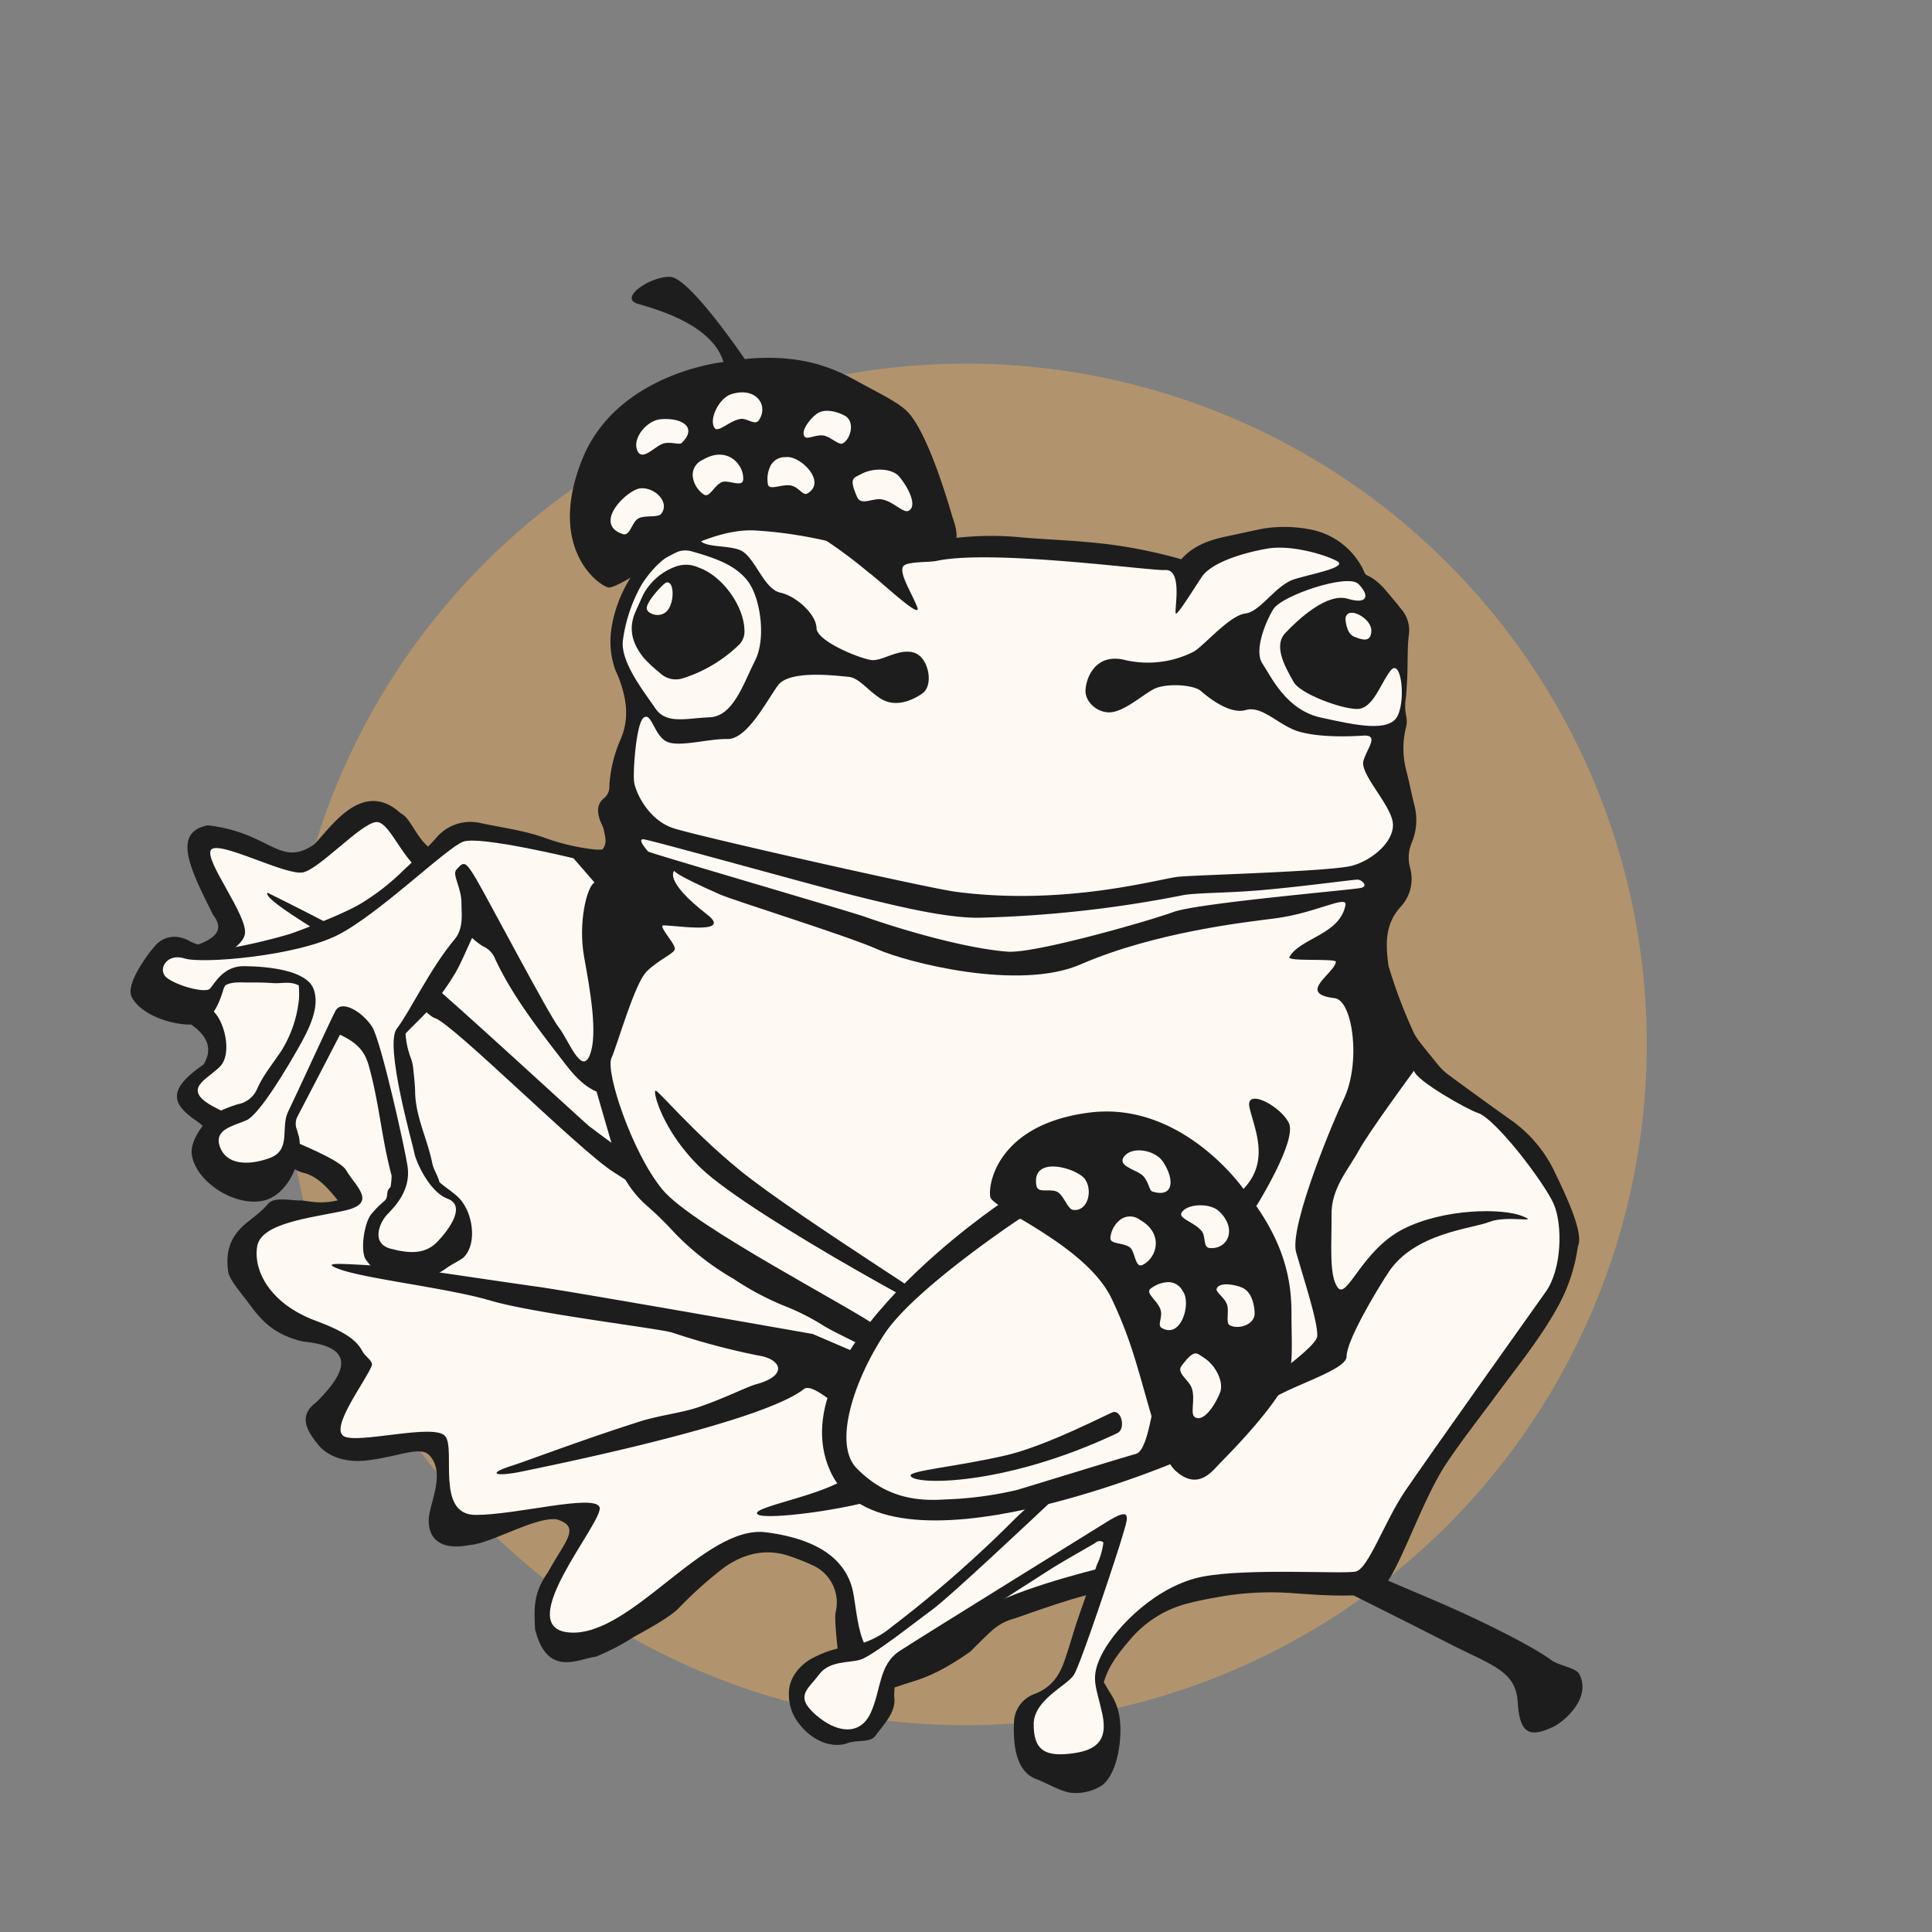 <svg id="waldfrosch" xmlns="http://www.w3.org/2000/svg" xmlns:xlink="http://www.w3.org/1999/xlink" width="360" height="360" viewBox="0 0 360 360">
  <rect x="0" y="0" width="360" height="360" fill="#808080" stroke="none"/>
  <defs>
    <clipPath id="clip-path">
      <rect id="Rechteck_852" data-name="Rechteck 852" width="311" height="311" fill="none"/>
    </clipPath>
    <clipPath id="clip-path-2">
      <rect id="Rechteck_936" data-name="Rechteck 936" width="360" height="360" fill="none"/>
    </clipPath>
  </defs>
  <g id="Gruppe_29823" data-name="Gruppe 29823">
    <g id="Gruppe_29827" data-name="Gruppe 29827">
      <g id="Gruppe_29826" data-name="Gruppe 29826" clip-path="url(#clip-path-2)">
        <path id="Pfad_8719" data-name="Pfad 8719" d="M180,321.466A126.851,126.851,0,1,1,306.852,194.615,127,127,0,0,1,180,321.466" fill="#b1946d"/>
      </g>
    </g>
    <g id="Gruppe_29829" data-name="Gruppe 29829">
      <g id="Gruppe_29828" data-name="Gruppe 29828" clip-path="url(#clip-path-2)">
        <path id="Pfad_8720" data-name="Pfad 8720" d="M218.23,291.81a12.984,12.984,0,0,0,.721-9.872,24.755,24.755,0,0,0-3.105-6.562c-2.6-3.914-4.42-8.232-6.565-12.377a54.646,54.646,0,0,1-3.581-8.443c-.432-1.494-.859-1.9-2.784-1.813-1.54.11-3.079.156-4.621.2a5.484,5.484,0,0,1-5.8-3.893,19.164,19.164,0,0,1-1.3-6.848,6,6,0,0,1,2.993-5.724c2.768-1.515,3.414-4.039.684-6.808a28.611,28.611,0,0,0-7.314-5.443c-1.682-.857-3.362-1.779-5.111-2.513a17.357,17.357,0,0,1-3.777-2.314,4.4,4.4,0,0,1,.238-3.249,24.24,24.24,0,0,1,1.309-2.937,27.984,27.984,0,0,0,3.118-15.183,30.879,30.879,0,0,0-1-6.386,21.466,21.466,0,0,0-2.6-5.324,1.321,1.321,0,0,0-1.631-.6,6.41,6.41,0,0,0-2.774,1.642,10.326,10.326,0,0,1-5.885,2.434,8.49,8.49,0,0,1-5.261-.921c-.993-.565-2.051-1.133-3.039-1.761a6.9,6.9,0,0,1,.061-1.149c.431-2.087.93-4.235,1.235-6.33a22.119,22.119,0,0,0,.183-4.6,45.743,45.743,0,0,0-1.678-9.3,5.951,5.951,0,0,0-.855-1.965c-2-2.026-4-4.116-6.963-4.914a5.424,5.424,0,0,0-2.675-.207c-.908.207-1.8.159-2.646.434-3.059.989-5.63.018-8.163-1.653-2.127,1.691-14.743,19.737-17.426,19.316-18.842.488-15.558-19.547-27.2-21.788-8.89.083-7.276,4.6-11.908,4.268-5.1-.608-5.973-6.543-8.469-7.7-7.274-6.661-13.339,3.19-16.125,5.837-6.437,4.391-8.083-2.222-19.8-3.579-6.777,1.338-3.193,8.283.988,16.69,3.386,4.308-2.876,5.78-8.893,7.212-7.662,3.205.268,9.384,2.6,11.762,2.3,1.506,7.4,4.136,4.528,8.9-6.347,4.4-6.382,7.066-1.423,10.449,1.653,1.128,3.332,3.263,7.11,3.869,8.183.293,9.339,5.029,12.876,5.858,5.687,1.392,7.617,9.373,13.288,10.955,3.528,1.021,17.649-14.4,20.879-12.626,2.611,1.419,2.743,3.729.406,5.587a7.441,7.441,0,0,1-3.2,1.3c-1.555.366-3.172.726-4.727,1.091a4.983,4.983,0,0,0-3.926,4.011,44.8,44.8,0,0,1-2.806,7.014c-.95,4.617,1.375,5.383,2.1,6.189a6.3,6.3,0,0,0,2.406,1.664,62.886,62.886,0,0,0,9.139,2.536,6.842,6.842,0,0,0,3.205-.149c1.3-.377,2.649-.5,3.945-.812a17.034,17.034,0,0,0,3.112-.793c2.485-1.019,4.975-2.1,7.462-3.182a74.664,74.664,0,0,1,10.055-3.811,12.181,12.181,0,0,1,11.646,2.428c1.16,1.022,2.322,2.043,3.351,3.121a7.217,7.217,0,0,1,.492,8.725c-.622.862-1.308,1.722-1.992,2.581a8.677,8.677,0,0,0-1.384,7.919,2.023,2.023,0,0,0,2.079,1.775c2.427.066,4.831.579,7.275.326a33.438,33.438,0,0,1,6.189.267,7.919,7.919,0,0,1,4.448,1.773,2.4,2.4,0,0,0,2.735.275c1.638-.744,3.274-1.423,4.976-2.164a10.525,10.525,0,0,1,4.251-.54,25.123,25.123,0,0,1,9.344,2.292A8.953,8.953,0,0,1,177,275.856l-.051.956a4.049,4.049,0,0,0,1.45.4c1.346-.056,2.7-.239,4.053-.359,1.864-.156,3.786-.245,5.522-.409,2.826,2.2,3,2.528,4.367,8.037a12.536,12.536,0,0,0,1.634.536c1.837.354,3.74.647,5.578.938a9.387,9.387,0,0,1,4.011,1.559,8.5,8.5,0,0,0,3.185,1.45,2.914,2.914,0,0,1,2.3,2.428c.2,1.035,4.86,1.22,3.94,1.746-1.58.81,6.771-1.045,5.251-1.318" fill="#1d1d1d" fill-rule="evenodd"/>
        <path id="Pfad_8721" data-name="Pfad 8721" d="M235.825,282.14a58.821,58.821,0,0,1-6.789-7.015c-1.019-1.271-1.645-1.56-3.477-.763-1.507.688-2.955,1.378-4.517,1.934a5.78,5.78,0,0,1-7.265-1.668,20.113,20.113,0,0,1-3.949-6.287c-.9-2.353-.959-4.784.749-6.8,2.184-2.568,1.821-5.338-1.926-7.074a30.677,30.677,0,0,0-9.39-2.614c-2.035-.237-4.008-.471-6.047-.58a19.227,19.227,0,0,1-4.685-.89,5.048,5.048,0,0,1-1.038-3.318,20.7,20.7,0,0,1,.185-3.448,29.96,29.96,0,0,0-2.711-16.263,38.422,38.422,0,0,0-3.391-5.944,22.294,22.294,0,0,0-4.633-4.281,1.45,1.45,0,0,0-1.856.028,6.285,6.285,0,0,0-2.127,2.7,11.551,11.551,0,0,1-4.919,4.662,8.772,8.772,0,0,1-5.56,1.109c-1.2-.192-2.473-.388-3.682-.516a5.317,5.317,0,0,1-.384-1.173c-.392-2.26-.65-4.576-1.172-6.779a23.4,23.4,0,0,0-1.608-4.627,48.907,48.907,0,0,0-5.232-8.6,4.892,4.892,0,0,0-1.642-1.623c-2.814-1.239-5.552-2.6-8.771-2.2a6.787,6.787,0,0,0-2.73.814c-.8.534-1.775.865-2.509,1.465-2.675,2.162-5.614,2.13-8.713,1.452a17.284,17.284,0,0,0-5.731-.564,7.486,7.486,0,0,0-2.992.928c-5.954,2.849-2.133,2.075-2.355-.611,1.573-8.738-9.675-9.233-14-5.028-13.384,10.636-9.918,4.163-17.244,2.744-2.122.206-10.614-3.68-20.916,5.926-1.682.357,7.813,10.069,6.142,13.95-7.489,4.271-11.032,2.487-13.08,2.5-1.665.039-4.857-.778-5.961.7a16.793,16.793,0,0,1-1.888,1.817c-2.016,1.81-6.657,4.008-5.433,11.074.572,1.693,2.314,3.593,3.9,5.739,2.03,2.745,4.391,5.692,10,6.958,11.622,1.13,6.383,7.4,2.387,11.382-3.446,2.542-1.544,5.463.508,7.948,1.455,1.763,4.466,3.309,8.89,2.841,6.221-.726,10.073-2.852,11.812-.906,3.039,3.4-.133,8.967-.188,11.968s1.6,5.864,7.734,4.671c3.917-.3,12.183-5.3,16.121-4.769,4.571,1.438,1.647,3.877-1.615,9.824C99.3,296.882,99.532,299.8,99.7,303.56c2.239,9.132,8.111,5.51,11.295,5.151a42.4,42.4,0,0,0,6.963-3.6c.984-.6,6.286-3.315,8.376-5.314a74.82,74.82,0,0,1,8.533-7.666c3.726-2.681,8-3.728,12.52-2.079a38.968,38.968,0,0,1,4.51,1.841,7.628,7.628,0,0,1,3.833,8.455c-.318,1.136.23,5.819.75,10.39,1.082,5.628,7.342,4.657,11.041,3.424,3.29-1.171,6.185-1.441,13.267-6.394,1.352-1.334,2.706-2.736,4.116-4a10.167,10.167,0,0,1,4.016-2.152c3.278-1.078,14.545-5.311,17.989-5.1" fill="#1d1d1d" fill-rule="evenodd"/>
        <path id="Pfad_8722" data-name="Pfad 8722" d="M120.63,183.84s-15-8.117-18.426-14.834-5.756-11.314-9.105-9.774-7.124,5.121-12.331,4.155-7.826-10.41-10.659-10.209-10.505,8.683-13.637,9.375-15.657-6.036-17.13-4.224,6.913,12.325,6.289,15.73-9.931,7.032-12.874,7.39,4.373,5.049,6.69,6.721,3.955,8.121,1.543,10.571-7.144,4.115-1.47,7.329,23.249,8.97,24.979,11.985,6.032,6.17-.4,7.545-15.426,2.294-16.174,6.626,2.17,10.64,10.937,13.891c6.138,2.276,7.782,3.957,8.755,5.818.416.8,2,1.7,1.64,2.578-1.19,2.938-7.689,11.386-5.271,13.05s17.085-2.491,19.011.083-1.813,14.581,5.578,14.633,22.062-3.939,23.134-1.474-16.881,22.787-5.393,23.4,24.98-20.156,36.422-18.683,14.838,6.3,15.986,10.142.741,14.655,7.33,13.632c3.193-.495,11.1-6.42,18.411-10.167,7.773-3.986,22.445-7.373,22.445-7.373l2.249-15.521-9.831-45.629-47.9-36.956Z" fill="#fff9f3" fill-rule="evenodd"/>
        <path id="Pfad_8723" data-name="Pfad 8723" d="M49.832,166.336s24.247,11.918,29.9,16.461c4.451,3.579,29.134,26.344,30.026,27.034,4.2,3.252,20.17,14.621,20.17,14.621l-.6,4.228s-7.456-5.506-15.1-10.345c-6.172-3.905-30.03-27.756-33.208-28.63-1.183-.325-4.513-4.24-9.012-7.683-7.584-5.805-23.277-14.2-22.167-15.686" fill="#1d1d1d"/>
        <path id="Pfad_8724" data-name="Pfad 8724" d="M151.46,248.573s-44.994-7.937-51.291-8.808c-8.013-1.109-24.805-3.7-26.876-3.781-8.414-.348-14.114-1.048-10.242.441,4.825,1.856,20.368,3.553,28.408,5.938s31.473,5.186,33.833,5.953a132.031,132.031,0,0,0,15.96,4.255c4.343.646,5.728,3.725-.4,5.382-1.729.468-6,2.686-10.9,4.317-2.971.988-7.254,1.507-10.611,2.571-10.756,3.409-21.1,7.362-23.914,8.259-5.149,1.64-2.708,2.035,1.719,1.114s44.56-8.974,52.652-15.388c2.16-1.712,11.076,8.05,14.036,8.97,1.848.574,7.543,2.779-.524,6.127-1.817.753-4.39.835-6.409,2-5.374,3.1-17.413,5.087-15.681,6.275s20.353-1.323,26.009-4.23S235.2,288.8,235.2,288.8s26.285,13.066,34.237,17.155c8.5,4.369,12.986,5.313,13.358,11.136s2.044,6.87,6.677,4.656c1.849-.883,7.2-5.315,4.79-9.833-.624-1.17-3.816-1.528-5.3-2.641-3.273-2.457-13.179-7.448-21.8-11.114-32-13.6-115.7-49.581-115.7-49.581" fill="#1d1d1d"/>
        <path id="Pfad_8725" data-name="Pfad 8725" d="M289.584,218.143a24.927,24.927,0,0,0-8.272-9.6c-3.942-2.806-7.823-5.616-11.7-8.489a11.675,11.675,0,0,1-1.518-1.473c-1.255-1.541-2.515-3.081-3.71-4.622a11.707,11.707,0,0,1-.932-1.482,94.706,94.706,0,0,1-4.675-12.338,2.524,2.524,0,0,1-.071-.31c-.514-3.921-.7-7.723,2.434-11.013a7.657,7.657,0,0,0,1.582-7.2,7.213,7.213,0,0,1,.319-4.557,10.825,10.825,0,0,0,.546-6.867c-.554-2.174-.977-4.413-1.534-6.587a16.131,16.131,0,0,1-.12-7.856,4.6,4.6,0,0,0,.1-2.308,9,9,0,0,1-.053-3.492c.108-1.437.217-2.935.261-4.369.089-2.434-.012-4.928.277-7.3a6.016,6.016,0,0,0-1.307-4.655c-.331-.372-.6-.741-.928-1.172-1.718-1.907-3.054-4.133-5.607-5.277-.393-.181-.532-.8-.733-1.175a13.841,13.841,0,0,0-10.058-7.391,24.721,24.721,0,0,0-8.844-.052c-2.268.472-4.6,1-6.867,1.475-3.112.674-5.955,1.777-8.064,4.179a90.18,90.18,0,0,0-17.145-3.168c-4.43-.432-8.915-.55-13.407-.981a57.631,57.631,0,0,0-13.128.387c-4.411.567-8.966.45-12.834,2.442a23.735,23.735,0,0,1-3.669-1.94,77.583,77.583,0,0,0-6.633-4.2c-6.556-3.706-13.4-4.848-20.844-2.738-2.913.854-4.7,2.941-6.753,4.842a8.45,8.45,0,0,1-3.074,3.1,10.891,10.891,0,0,0-2.051,1.777,24.762,24.762,0,0,0-6.624,13.261,16.029,16.029,0,0,0,.5,7.224c.207.746.608,1.426.878,2.169,1.424,3.784,2,7.517.3,11.409a25.566,25.566,0,0,0-2.079,8.512,2.825,2.825,0,0,1-.941,2.384c-1.413,1.081-1.324,2.576-.848,4.005.206.68.605,1.237.745,1.921.212,1.181.752,2.482-.269,3.683l-1.168.018a40.6,40.6,0,0,1-9.789-2.283c-3.791-1.315-7.7-1.815-11.545-2.63a8.328,8.328,0,0,0-8.476,2.749c-1.852,2.085-3.9,3.989-5.956,5.89a42.971,42.971,0,0,1-8.028,6.3c-3.349,2.047-12.227,5.36-13.261,5.689A106.557,106.557,0,0,1,42.69,176.7c-2.6-.147-5.269-.106-7.63-1.5a5.563,5.563,0,0,0-1.11-.42,4.713,4.713,0,0,0-4.985,1.386c-.384.443-.767.885-1.15,1.388-1.4,1.954-4.415,6.241-3.214,8.345,1.739,3.089,6.751,4.879,10.458,5.009,4.033.125,5.527-3.009,6.639-6.768a6.053,6.053,0,0,1,.316-.565c1.356-.707,2.919-.481,4.415-.5s3.053.013,4.55.117,3.051-.42,4.689.428a16.777,16.777,0,0,1,.039,2.556,22.342,22.342,0,0,1-3.3,9.654c-1.589,2.394-3.439,4.6-4.571,7.241a4.844,4.844,0,0,1-3.469,2.672,26.312,26.312,0,0,0-3.682,1.426c-2.388,1.286-5.315,5.309-4.952,7.922.729,5.225,8.224,9.915,13.535,8.587,4.858-1.26,7.4-8.458,6.369-12.122-.135-.371-.2-.743-.342-1.117a2.978,2.978,0,0,1,.222-2.56c2.589-4.965,5.179-9.933,7.831-15.085,3.013,1.45,4.531,2.86,5.352,5.717,2,7.14,2.338,13.325,4.269,20.53a12.843,12.843,0,0,1-.2,2.163c-1.026.826-.25,1.818-1.148,2.581a18.936,18.936,0,0,0-2.5,2.531c-1.337,1.77-2.1,7.275-.778,8.628,3.72,5.118,10.2,4.793,15.018,1.227.513-.384,2.62-1.471,3.067-1.914,2.689-2.724,1.588-9.017-1.376-11.467-1.053-.921-2.175-1.639-3.161-2.5-.279-1.179-1.113-2.393-1.325-3.45-.916-4.6-3.072-8.55-3.21-13.226-.021-1.373-.169-2.74-.32-4.111a8.552,8.552,0,0,0-.559-2.547,15.687,15.687,0,0,1-.914-4.352c1.792-1.9,3.588-3.484,5.057-5.315a48.622,48.622,0,0,0,4.262-6.054c1.14-2.01,2.018-4.206,3.086-6.468a12.9,12.9,0,0,0,1.973,1.529,4.352,4.352,0,0,1,2.379,2.52c3.227,6.812,7.867,12.789,12.444,18.705,1.792,2.342,3.647,4.685,6.4,5.89,1.167,4.035,2.266,7.883,3.43,11.734a19.275,19.275,0,0,0,5.866,9.451,64.039,64.039,0,0,1,5.148,5.034,49.528,49.528,0,0,0,11.117,8.687,52.97,52.97,0,0,0,9.307,4.97,42.458,42.458,0,0,1,7.538,3.814c1.048.607,2.095,1.154,3.21,1.7,3.407,1.758,6.94,3.263,10.287,5.2,4.525,2.614,8.923,5.479,13.83,7.46a10.753,10.753,0,0,1,3.019,1.95c1.58,1.349,3.1,2.822,4.553,4.3.463.493.8,1.047,1.259,1.6a14.818,14.818,0,0,1-5.633,1.458,2.38,2.38,0,0,1-1.112-.419c-.4-.3-.726-.675-1.121-1.043a6.49,6.49,0,0,0-9.414.83,21.765,21.765,0,0,0-2.091,3.588,5.242,5.242,0,0,0,.937,6.034,3.979,3.979,0,0,0,4.573,1.363,9,9,0,0,0,2.261-.908,15.162,15.162,0,0,1,7.508-2.17,9.818,9.818,0,0,0,4.339-1c1.1-.64,2.722-.541,4.15-.687.391-.006,1.039-.078,1.247.728-.7.7-1.471,1.459-2.241,2.217-1.282,1.206-2.694,2.411-3.974,3.679a225.132,225.132,0,0,1-23.031,20.183,16.425,16.425,0,0,1-7.94,3.614,20.087,20.087,0,0,0-6.085,1.839c-2.906,1.29-5.141,3.944-5.1,6.936a8.615,8.615,0,0,0,2.106,5.892c2.189,2.773,5.857,4.526,9.023,3.292a2.06,2.06,0,0,1,.58-.133c1.62-.337,3.559.042,4.45-1.218,1.589-2.147,3.842-4.432,3.477-7.109-.075-.561.144-2.446.07-3.008,2.439-2.22,2.826-3.859,5.526-5.646q11.394-7.472,22.792-14.754c2.96-1.915,6.053-3.585,9.083-5.377a1.118,1.118,0,0,1,1.494-.086,13.335,13.335,0,0,1-1.172,4.073c-1.123,3.26-2.309,6.457-3.427,9.717-.937,2.7-1.672,5.45-2.608,8.147-.931,2.76-2.392,5.025-5.495,6.258a5.783,5.783,0,0,0-3.951,5.176c-.145,3.3-.046,9.249,4.205,10.747,1.765.656,4.626,2.38,6.513,2.538a8.916,8.916,0,0,0,5.743-1.431c2.889-2.29,3.738-8.8,3.229-12.4a10.951,10.951,0,0,0-1.7-4.655c-.467-.74-.866-1.483-1.267-2.1.926-3.2,2.9-5.6,4.885-7.933a20.705,20.705,0,0,1,11.077-6.843c1.553-.4,3.174-.735,4.795-1.007a54.976,54.976,0,0,1,14.29-.844c5.467.416,12.411.859,15.793-.173s7.878-16.338,13.028-24.024c2.987-4.474,6.3-8.64,9.488-12.991,3.884-5.238,8.033-10.35,11.194-16.073a32.2,32.2,0,0,0,3.793-11.348c1.22-2.54-2.559-10.188-4.439-14.085" fill="#1d1d1d" fill-rule="evenodd"/>
        <path id="Pfad_8726" data-name="Pfad 8726" d="M161.9,106.706s-12.136-10.359-17.569-10.129-12.076-.973-13.77,2.56,5.5,1.973,7.936,3.7,3.98,6.966,6.927,7.6,6.674,4.056,6.712,6.571,8.268,5.768,10.279,5.986,5.058-2.23,7.862-1.391,3.767,6.113,1.586,7.615-5.248,2.649-7.92.856-3.879-3.795-5.938-3.968-10.892-1.358-13.051,1.613-5.757,10.053-9.4,9.981-9.231,1.656-11.454.421-2.723-5.414-4.141-4.416-2.03,10-1.811,11.907,2.6,7.163,7.321,8.707,47.427,11.16,52.531,11.838c20.5,2.72,38.074-2.44,41.594-2.787s28.426-.975,32.376-2.063,8.162-4.823,7.521-8.248-6.111-8.924-5.436-11.285,3.035-4.9-.072-4.7-8.247.312-11.936-.753-6.833-4.913-9.9-4.021-7.088-2.424-8.428-3.579-6.654-1.512-8.9-.23-5,3.745-7.494,4.188-5.168-1.719-5.056-4.072,1.906-7.064,7.511-5.588a18.84,18.84,0,0,0,12.652-1.592c1.9-1.09,6.659-6.738,9.589-7.1s5.647-5.357,9.3-6.441,9.9-2.208,7.78-3.351-8.466-3.1-13.009-2.3-9.79,2.454-11.868,4.873c-.584.677-4.575,7.273-5.084,7.223s1.455-8.35-2.062-8.111c-2.664.181-32.111-3.919-42.509-1.714-1.39.3-5.186.119-6.1.854-1.282,1.028,1.376,4.984,2.44,7.763,1.024,2.677-7.166-5.144-9.006-6.41" fill="#fff9f3" fill-rule="evenodd"/>
        <path id="Pfad_8727" data-name="Pfad 8727" d="M119.622,108.83s4.559-7.433,9.247-6.1,8.222,2.615,10.488,5.576,3.5,10.533,1.322,14.822-4.054,10.364-8.452,10.531-8.058,1.371-10.138-1.7-6.408-8.459-6.035-12.513a28.74,28.74,0,0,1,3.568-10.623" fill="#fff9f3" fill-rule="evenodd"/>
        <path id="Pfad_8728" data-name="Pfad 8728" d="M110.767,164.43l-3.909-4.506s-17.425-4.222-20.526-3.1-15.54,13.344-23.275,17.341-25.411,5.466-28.655,4.43-4.956,1.87-3.573,3.359,7.452,3.3,8.341,2.225,2.553-4.2,6.314-4.153c4.7.058,11.54.806,12.91,4.168s-.9,7.73-2.707,10.916-7.247,12.555-9.8,13.652-6.075,1.682-4.909,4.938,5.1,3.6,9.246,2.095,1.983-5.653,3.478-8.685,7.63-16.5,8.8-18.735,5.133.268,6.836,2.959,6.16,22.926,6.609,25.991c.664,4.525-2.439,7.552-3.815,9s-3.1,5.359.677,6.359,6.572.95,8.759-1.369,5.33-6.657,1.815-7.961-5.992-7.271-6.161-8.448-5.655-20.187-3.292-23.213,6.183-11.195,10.8-16.69c1.738-2.067,1.238-5.019,1.261-6.552.048-3.106-1.833-5.442-.938-6.422,1.337-1.464,1.591-1.819,3.785,1.948s13.555,25.337,15.291,27.486,4.218,9.031,5.771,5.145.047-12.157-1.071-18.372.486-12.959,1.939-13.8" fill="#fff9f3" fill-rule="evenodd"/>
        <path id="Pfad_8729" data-name="Pfad 8729" d="M289.507,224.327c-1.695-3.876-10.878-15.992-14.208-16.979-1.609-.476-11.5-5.983-11.813-7.849,0,0-8.365,11.349-10.276,14.853s-5.174,7.026-5.1,12.011-.556,11.348,1.178,13.575,4.509-7.016,12.153-10.909,18.519-3.909,22.166-2.453-2.769-.2-6.048,1.1-13.975,2.023-18.836,9.4c-2.366,3.594-7.84,12.8-7.8,15.672s-13.273,6.2-15.513,9.253-6.219,5.941-11.956,7.221c-2.239.5-26.994,1.366-26.876.442s30.019-4.125,31.1-5.577c1.772-2.378,17.618-12.473,17.773-15.114s-2.574-10.814-3.935-15.617,7.134-24.983,8.817-28.427c3.339-6.83,1.754-18.525-1.626-18.929-7.206-.858-.067-4.56.223-6.775.091-.695-9.153.01-8.664-.888,1.932-3.541,9.357-4.119,10.441-9.662.395-2.02-5.482,1.47-13.179,2.461-5.192.668-22.251,2.519-36.185,8.569-11.572,5.026-32.466-.412-37.93-2.856s-26.7-9.056-29.2-10.157c-9.05-3.98-8.549-4.442-8.549-4.442s-2.2,1.709,6.087,8.145c5.419,4.209-8.24,1.605-8.33,2.11-.145.812,2.419,3.39,2.332,4.332-.076.838-2.987,1.943-5.25,4.178s-5.447,13.658-6.577,16.168,3.818,17.572,9.506,24.473,35.972,22.3,40.731,26.025,25.646,15.153,27.151,16.833c.94,1.049,3.653,3.018,3.7,4.568.028.927-1.63,1.373-3.176,2.307-4.122,2.488-13.6-1.608-16.981,1.381-1.838,1.624-1.437,4.162.906,4.72,1.968.47,5.572-.865,7.763-1.3,3.427-.676,12.287-3.188,16.934-1.7-1.467,1.708-3.978,4.715-5.3,5.95-2.058,1.921-18.1,17.055-21.416,19.473s-11.268,8.757-13.507,9.372-5.708.144-7.673,2.807-4.563,3.921-.608,7.4,8.318,3.983,10.291-.335,1.461-8.936,5.382-11.515,35.917-22.358,38.485-23.983c5.164-3.267,3.964-.679,3.056,2.508s-7.781,23.9-9.068,25.928-7.516,4.644-7.493,9.213,1.831,5.974,6.579,5.487,7.329-2.122,6.231-7.345-2.519-6.759.125-11.631,10.082-12.389,18.515-14.028,26.112-.458,28.522-.948,5.308-9.215,9.3-15.1,23.178-32.856,26.169-37.067,3.152-12.474,1.457-16.351" fill="#fff9f3" fill-rule="evenodd"/>
        <path id="Pfad_8730" data-name="Pfad 8730" d="M253.09,108.789c-1.96-1.947-14.25,2.143-15.838,4.743s-3.58,7.8-2.028,10.091,4.349,8.65,10.882,10.081,12.9,2.868,14.382-.443.53-10.688-1.368-8.311-3.246,7.158-6.249,7.157-10.656-2.864-11.83-5.043-3.978-6.522-1.554-9.1,7.792-7.551,11.627-6.4,4.11-.659,1.976-2.779" fill="#fff9f3" fill-rule="evenodd"/>
        <path id="Pfad_8731" data-name="Pfad 8731" d="M250.712,115.247s.042,2.745,1.59,3.381,3.213,1.159,3.229-1.149-4.528-4.761-4.819-2.232" fill="#fff9f3" fill-rule="evenodd"/>
        <path id="Pfad_8732" data-name="Pfad 8732" d="M122.975,125.4a4.235,4.235,0,0,0,4.24.995,26.327,26.327,0,0,0,10.309-6.082,3.445,3.445,0,0,0,1.192-2.824c-.07-4.615-4.185-10.224-8.5-11.718a5.644,5.644,0,0,0-4.165-.249,11.2,11.2,0,0,0-6.226,5.334c-.5,1.13-1.067,2.322-1.571,3.516-1.188,3.074-.3,5.743,1.687,8.2a25.459,25.459,0,0,0,3.033,2.823" fill="#1d1d1d" fill-rule="evenodd"/>
        <path id="Pfad_8733" data-name="Pfad 8733" d="M123.624,108.912c-1.359,1.287-3.224,3.5-3.112,4.521s2.9,2.032,4.136-.063.737-6.126-1.024-4.458" fill="#fff9f3" fill-rule="evenodd"/>
        <path id="Pfad_8734" data-name="Pfad 8734" d="M187.809,177.328c-7.012-.486-18.465-3.618-26.81-6.551-2.888-1.015-39.995-11.833-40.222-12.1s-2.121-2.381-.874-2.291,32.308,8.779,39.914,10.655c8.318,2.052,16.7,4.039,22.678,3.964a222.469,222.469,0,0,0,37.62-4.138c2.353-.532,8.382-.433,14.737-.986,8.643-.751,17.794-2.074,18.251-1.97.794.179,1.814,1.164.567,1.523s-30.387,2.807-35.035,4.509-25.768,7.737-30.826,7.387" fill="#fff9f3" fill-rule="evenodd"/>
        <path id="Pfad_8735" data-name="Pfad 8735" d="M122.153,203.229c-.586,0,1.26,7.575,8.505,14.484,9.542,9.1,50.677,31.329,51.236,30.654s-33.045-21.334-44.089-30.349c-8.837-7.213-15.066-14.789-15.652-14.789" fill="#1d1d1d"/>
        <path id="Pfad_8736" data-name="Pfad 8736" d="M138.779,66.907S128.525,51.741,124.9,51.59s-9.722,3.928-6.049,5.019,13.841,3.882,15.963,10.846c0,0-19.9,2.037-26.348,18.192s2.662,23.182,4.823,23.8,16.46-11.257,27.465-10.6a79.719,79.719,0,0,1,10.7,1.387c4.694.938,9.527,2.2,13.669,3.071s7.592,1.332,9.52.669c5.421-1.866,3.278-6.093,2.681-8.137S172.9,80.631,169.1,76.72c-1.765-1.818-5.718-3.656-9.64-5.834-4.519-2.511-10.732-5-20.681-3.979" fill="#1d1d1d"/>
        <path id="Pfad_8737" data-name="Pfad 8737" d="M137.277,69.8s-9.344.723-16.719,5.821c-2.994,2.07-5.248,5.579-7.066,8.937-3.541,6.541-3.473,12.539-2.415,16.016.823,2.7,1.51,5.259,2.459,4.938,1.024-.346,4.76-2.973,8.144-5.065a45.59,45.59,0,0,1,8.253-3.87c1.977-.72,3.924-1.681,6.437-1.592a111.269,111.269,0,0,1,14.106,1.053c9.892,1.624,20.325,4.108,22.175,3.513,2.77-.891-1.394-13.9-4.225-17.56-1.835-2.372-7.4-6.29-15.263-9.54A32.582,32.582,0,0,0,137.277,69.8" fill="#1d1d1d"/>
        <path id="Pfad_8738" data-name="Pfad 8738" d="M123.16,78.105c-2.637.192-5.419,3.586-4.4,5.875.844,1.9,2.867-.388,4.4-1.159s3.355.193,3.848-.274c2.925-2.77.346-4.747-3.848-4.442" fill="#fff9f3"/>
        <path id="Pfad_8739" data-name="Pfad 8739" d="M136.258,73.449c-2.294.731-4.209,4.69-3.121,6.286.68,1,2.8-1.384,4.867-1.678,1.237-.176,2.68,1.31,3.4.252,1.91-2.822-.59-6.311-5.142-4.86" fill="#fff9f3"/>
        <path id="Pfad_8740" data-name="Pfad 8740" d="M157.2,77.348s-3.09-1.654-5.045-.22c-1.222.9-3.067,3.24-2.213,4.259.513.611,2.277-.6,3.781-.173,1.205.343,2.642,1.794,3.322,1.406,1.58-.9,2.369-4.337.155-5.272" fill="#fff9f3"/>
        <path id="Pfad_8741" data-name="Pfad 8741" d="M130.932,85.694a3.052,3.052,0,0,0-1.86,2.94,4.771,4.771,0,0,0,2.057,3.495c1.057.727,1.807-1.478,3.273-2.253,1.147-.608,3.975,1.078,4.08-.518.183-2.8-3.008-6.4-7.55-3.664" fill="#fff9f3"/>
        <path id="Pfad_8742" data-name="Pfad 8742" d="M146.421,85.184a3,3,0,0,0-2.988,1.932,5.544,5.544,0,0,0-.337,3.151c.268,1.172,2.458-.056,4.152.185,1.668.238,2.292,2.057,3.26,1.468,3.627-2.208-1.516-7.139-4.087-6.736" fill="#fff9f3"/>
        <path id="Pfad_8743" data-name="Pfad 8743" d="M160.479,88.325c2.183-1.2,5.717-1.13,7.1.5s3.515,5.336,1.757,6.341c-.972.555-2.73-1.628-4.9-2.092-1.753-.375-3.975,1.236-4.705-.419-1.632-3.7-.686-3.543.749-4.332" fill="#fff9f3"/>
        <path id="Pfad_8744" data-name="Pfad 8744" d="M119.388,90.986c-2.578.209-9.019,6.65-3.36,8.529,1.507.5,1.62-2.437,3.143-3.019,1.345-.514,3.493.007,4.08-.805,1.589-2.2-1.285-4.914-3.863-4.705" fill="#fff9f3"/>
        <path id="Pfad_8745" data-name="Pfad 8745" d="M186.96,223.865s-42.169,28.035-32.287,50.182,66.225-2.375,66.225-2.375L214.4,242.238l-15.7-16.513Z" fill="#1d1d1d"/>
        <path id="Pfad_8746" data-name="Pfad 8746" d="M189.938,227.15s-19.5,12.921-25.091,21.358-9.73,20.51-5.192,25.11,9.637,6.252,16.327,5.787a68.5,68.5,0,0,0,13.37-1.735c.937-.241,20.223-6.207,22.3-6.754s2.839-7.692,3.271-8.143c1.126-1.172,2.458-10.417,2.458-10.417l-11.836-18.919-11.353-6.593Z" fill="#fff9f3"/>
        <path id="Pfad_8747" data-name="Pfad 8747" d="M234.1,224.733s7.671-12.263,6.048-15.5-8.149-6.6-7.322-2.858,3.937,9.93-1.126,15.162c0,0-11.43-16.42-28.684-14.225s-18.985,13.567-18.479,15.757,17.825,8.939,22.587,18.883a79.921,79.921,0,0,1,3.972,10.029c1.456,4.56,2.691,9.4,3.941,13.444s2.516,7.286,4.031,8.651c4.26,3.837,6.918-.087,8.416-1.6s11.154-11.244,12.734-16.463c.734-2.425.425-6.773.429-11.26,0-5.17-.831-11.81-6.547-20.017" fill="#1d1d1d"/>
        <path id="Pfad_8748" data-name="Pfad 8748" d="M230.835,224.824s-5.163-7.822-13.2-11.8c-3.262-1.616-7.424-1.886-11.242-1.848-7.437.074-12.651,3.041-15.178,5.652-1.966,2.031-3.868,3.87-3.128,4.545.8.728,4.909,2.722,8.379,4.668a45.471,45.471,0,0,1,7.385,5.341c1.589,1.38,3.373,2.617,4.514,4.858a111.325,111.325,0,0,1,5.918,12.849c3.374,9.439,6.26,19.768,7.678,21.1,2.122,1.991,11.482-7.959,13.31-12.208,1.185-2.755,1.911-9.526.944-17.975a32.582,32.582,0,0,0-5.383-15.179" fill="#1d1d1d"/>
        <path id="Pfad_8749" data-name="Pfad 8749" d="M216.73,216.5c-1.446-2.213-5.764-3-7.274-1-1.256,1.661,1.73,2.319,3.149,3.29s1.458,3.028,2.105,3.233c3.841,1.215,4.32-2,2.02-5.519" fill="#fff9f3"/>
        <path id="Pfad_8750" data-name="Pfad 8750" d="M227.152,225.7c-1.752-1.652-6.142-1.406-7.01.318-.543,1.078,2.569,1.781,3.826,3.443.754,1,.153,2.979,1.426,3.092,3.4.3,5.234-3.575,1.758-6.853" fill="#fff9f3"/>
        <path id="Pfad_8751" data-name="Pfad 8751" d="M233.774,244.481s-.051-3.505-2.254-4.519c-1.376-.634-4.32-1.112-4.8.129-.286.745,1.629,1.7,1.984,3.223.285,1.221-.288,3.18.381,3.587,1.554.945,4.942-.03,4.686-2.42" fill="#fff9f3"/>
        <path id="Pfad_8752" data-name="Pfad 8752" d="M212.444,227.317a3.052,3.052,0,0,0-3.473-.2,4.771,4.771,0,0,0-2.06,3.493c-.124,1.277,2.169.865,3.558,1.77,1.087.709.984,4,2.431,3.317,2.541-1.2,4.139-5.733-.456-8.379" fill="#fff9f3"/>
        <path id="Pfad_8753" data-name="Pfad 8753" d="M220.4,240.616a3,3,0,0,0-3.138-1.677,5.549,5.549,0,0,0-2.919,1.233c-.9.8,1.24,2.123,1.85,3.721.6,1.575-.688,3,.3,3.563,3.69,2.1,5.509-4.787,3.91-6.84" fill="#fff9f3"/>
        <path id="Pfad_8754" data-name="Pfad 8754" d="M224.348,253.011c2.108,1.327,3.76,4.453,3,6.452s-2.963,5.662-4.693,4.611c-.957-.581.1-3.177-.546-5.3-.522-1.716-3.009-2.878-1.914-4.319,2.448-3.223,2.765-2.317,4.151-1.445" fill="#fff9f3"/>
        <path id="Pfad_8755" data-name="Pfad 8755" d="M202.22,219.786c-1.433-2.153-10.189-4.664-9.089,1.2.293,1.561,2.918.236,4.165,1.285,1.1.928,1.687,3.059,2.682,3.179,2.693.323,3.675-3.507,2.242-5.66" fill="#fff9f3"/>
        <path id="Pfad_8756" data-name="Pfad 8756" d="M169.669,274.979c.46,1.777,17.433,2.045,38.528-7.935,1.617-.765.788-4.351-.81-3.91-.733.2-12.259,6.259-19.951,8.046-9.1,2.116-18.016,2.838-17.767,3.8" fill="#1d1d1d"/>
      </g>
    </g>
  </g>
</svg>
